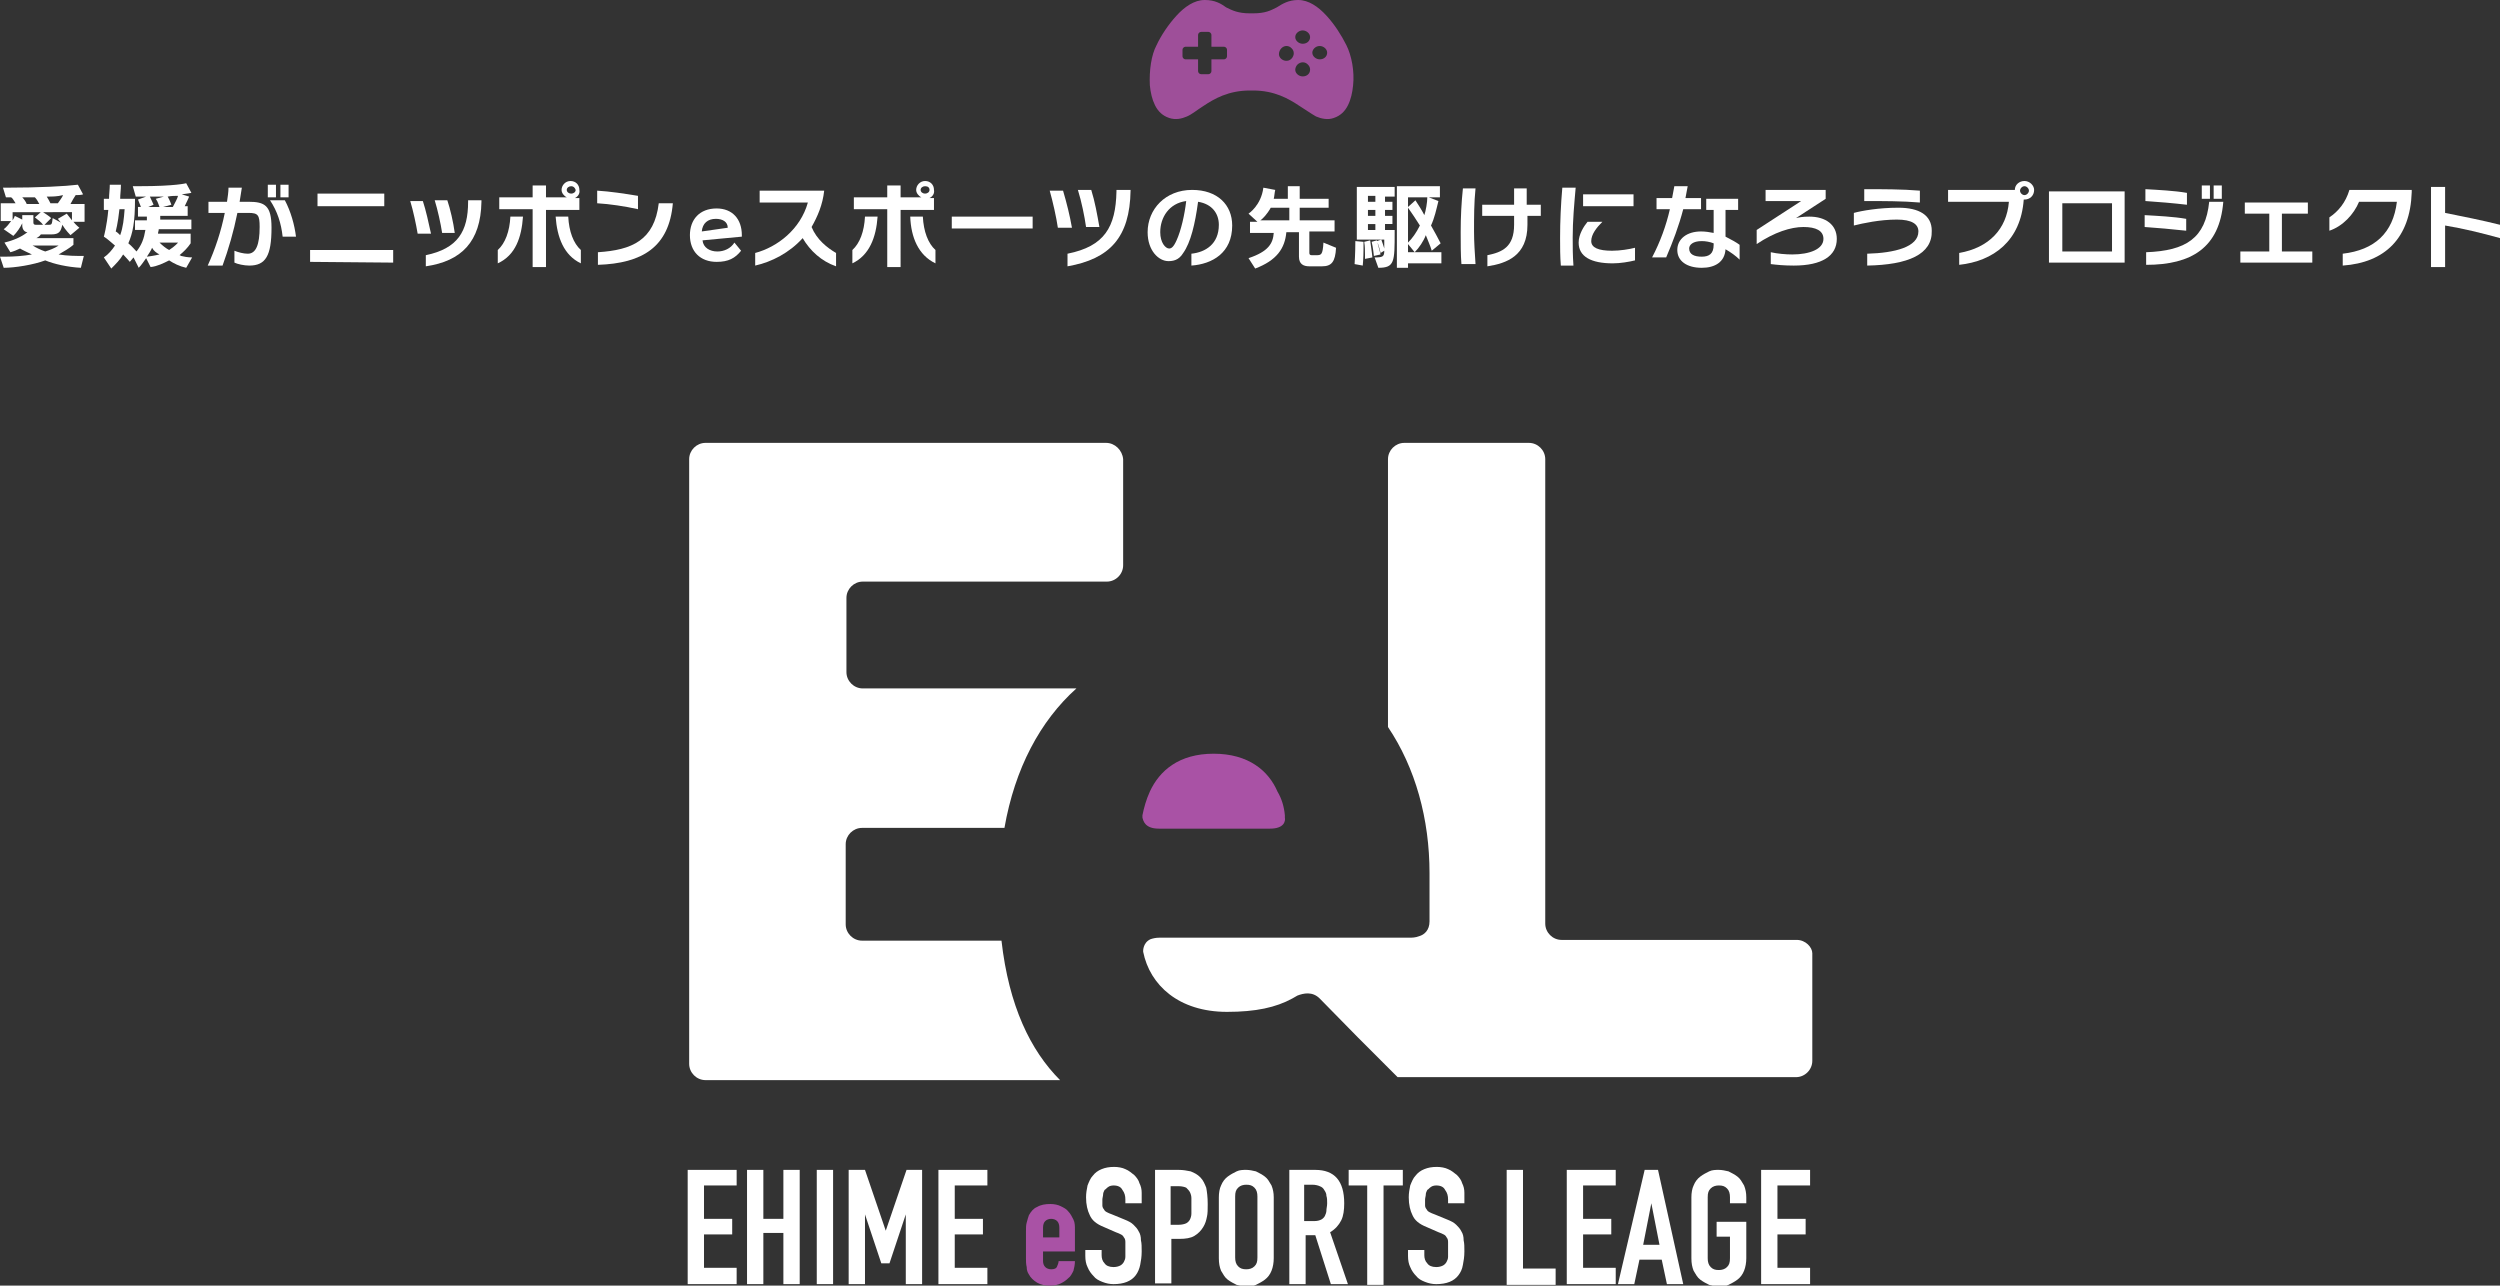 <?xml version="1.0" encoding="utf-8"?>
<!-- Generator: Adobe Illustrator 24.0.0, SVG Export Plug-In . SVG Version: 6.00 Build 0)  -->
<svg version="1.1" id="レイヤー_1" xmlns="http://www.w3.org/2000/svg" xmlns:xlink="http://www.w3.org/1999/xlink" x="0px"
	 y="0px" viewBox="0 0 337 173.3" style="enable-background:new 0 0 337 173.3;" xml:space="preserve">
<rect x="0" y="0" width="337" height="173.3" fill="#333333" stroke="none"/>
<style type="text/css">
	.st0{fill:#FFFFFF;}
	.st1{fill:#A952A5;}
	.st2{fill:#9E4F99;}
</style>
<g>
	<g>
		<path class="st0" d="M92.7,157.7h6.6v2.1h-4.4v4.5h3.8v2.1h-3.8v4.5h4.4v2.2h-6.6V157.7z"/>
		<path class="st0" d="M100.7,157.7h2.2v6.6h2.7v-6.6h2.2v15.4h-2.2v-6.9h-2.7v6.9h-2.2V157.7z"/>
		<path class="st0" d="M110.1,157.7h2.2v15.4h-2.2V157.7z"/>
		<path class="st0" d="M114.5,157.7h2.1l2.8,8.2h0l2.8-8.2h2.1v15.4h-2.2v-9.4h0l-2.2,6.6h-1.1l-2.2-6.6h0v9.4h-2.2V157.7z"/>
		<path class="st0" d="M126.5,157.7h6.6v2.1h-4.4v4.5h3.8v2.1h-3.8v4.5h4.4v2.2h-6.6V157.7z"/>
		<path class="st1" d="M140.6,168.5v1.5c0,0.3,0.1,0.6,0.3,0.8c0.2,0.2,0.5,0.3,0.8,0.3c0.4,0,0.7-0.1,0.8-0.4
			c0.1-0.2,0.2-0.5,0.2-0.7h2.2c0,0.5-0.1,0.9-0.2,1.3c-0.2,0.4-0.4,0.8-0.7,1c-0.3,0.3-0.6,0.5-1,0.7c-0.4,0.2-0.9,0.3-1.4,0.3
			c-0.7,0-1.3-0.1-1.8-0.4c-0.5-0.3-0.9-0.7-1.1-1.1c-0.2-0.3-0.3-0.6-0.3-1c-0.1-0.4-0.1-0.8-0.1-1.2v-3.6c0-0.4,0-0.9,0.1-1.2
			c0.1-0.4,0.2-0.7,0.3-1c0.3-0.5,0.6-0.9,1.1-1.1c0.5-0.3,1.1-0.4,1.8-0.4c0.5,0,1,0.1,1.4,0.3s0.8,0.4,1,0.7
			c0.3,0.3,0.5,0.7,0.7,1.1c0.2,0.4,0.2,0.9,0.2,1.3v3H140.6z M140.6,166.8h2.2v-1.3c0-0.4-0.1-0.7-0.3-0.9
			c-0.2-0.2-0.5-0.3-0.8-0.3c-0.3,0-0.6,0.1-0.8,0.3c-0.2,0.2-0.3,0.5-0.3,0.9V166.8z"/>
		<path class="st0" d="M153.9,162.2h-2.2v-0.5c0-0.5-0.1-0.9-0.4-1.3c-0.2-0.4-0.6-0.6-1.2-0.6c-0.3,0-0.6,0.1-0.7,0.2
			c-0.2,0.1-0.3,0.3-0.5,0.4c-0.1,0.2-0.2,0.4-0.2,0.6c0,0.2-0.1,0.5-0.1,0.7c0,0.3,0,0.6,0,0.8c0,0.2,0.1,0.4,0.2,0.5
			c0.1,0.2,0.2,0.3,0.4,0.4c0.2,0.1,0.4,0.2,0.7,0.3l1.7,0.7c0.5,0.2,0.9,0.4,1.2,0.7c0.3,0.3,0.5,0.5,0.7,0.9
			c0.2,0.3,0.3,0.7,0.3,1.2c0.1,0.4,0.1,0.9,0.1,1.5c0,0.7-0.1,1.3-0.2,1.8s-0.3,1-0.6,1.4c-0.3,0.4-0.7,0.7-1.2,0.9
			c-0.5,0.2-1.1,0.3-1.8,0.3c-0.5,0-1-0.1-1.5-0.3c-0.5-0.2-0.9-0.4-1.2-0.8c-0.3-0.3-0.6-0.7-0.8-1.2c-0.2-0.4-0.3-0.9-0.3-1.5
			v-0.8h2.2v0.7c0,0.4,0.1,0.8,0.4,1.1c0.2,0.3,0.6,0.5,1.2,0.5c0.4,0,0.7-0.1,0.9-0.2c0.2-0.1,0.4-0.3,0.5-0.5
			c0.1-0.2,0.2-0.4,0.2-0.7c0-0.3,0-0.6,0-1c0-0.4,0-0.7,0-1c0-0.3-0.1-0.5-0.2-0.6c-0.1-0.2-0.2-0.3-0.4-0.4
			c-0.2-0.1-0.4-0.2-0.7-0.3l-1.6-0.7c-1-0.4-1.6-0.9-1.9-1.6c-0.3-0.6-0.5-1.4-0.5-2.4c0-0.6,0.1-1.1,0.2-1.6
			c0.2-0.5,0.4-1,0.7-1.3c0.3-0.4,0.7-0.7,1.2-0.9c0.5-0.2,1-0.3,1.7-0.3c0.5,0,1.1,0.1,1.5,0.3c0.5,0.2,0.8,0.5,1.2,0.8
			c0.3,0.3,0.6,0.7,0.7,1.1c0.2,0.4,0.3,0.8,0.3,1.3V162.2z"/>
		<path class="st0" d="M155.6,157.7h3.3c0.6,0,1.1,0.1,1.6,0.2c0.5,0.2,0.9,0.4,1.3,0.8c0.4,0.4,0.6,0.9,0.8,1.4
			c0.1,0.5,0.2,1.3,0.2,2.2c0,0.7,0,1.3-0.1,1.7c-0.1,0.5-0.2,0.9-0.5,1.4c-0.3,0.5-0.7,0.9-1.2,1.2c-0.5,0.3-1.2,0.4-2,0.4h-1.1v6
			h-2.2V157.7z M157.8,165.1h1.1c0.4,0,0.8-0.1,1-0.2c0.2-0.1,0.4-0.3,0.5-0.5c0.1-0.2,0.2-0.5,0.2-0.8c0-0.3,0-0.7,0-1.1
			c0-0.4,0-0.7,0-1c0-0.3-0.1-0.6-0.2-0.8c-0.1-0.2-0.3-0.4-0.5-0.6c-0.2-0.1-0.6-0.2-1-0.2h-1.1V165.1z"/>
		<path class="st0" d="M164.3,161.4c0-0.6,0.1-1.2,0.3-1.6c0.2-0.5,0.5-0.9,0.9-1.2c0.4-0.3,0.8-0.5,1.2-0.7
			c0.4-0.2,0.9-0.2,1.3-0.2c0.4,0,0.9,0.1,1.3,0.2c0.4,0.2,0.8,0.4,1.2,0.7c0.4,0.3,0.6,0.7,0.9,1.2c0.2,0.5,0.3,1,0.3,1.6v8.2
			c0,0.6-0.1,1.2-0.3,1.7c-0.2,0.5-0.5,0.9-0.9,1.2c-0.4,0.3-0.8,0.5-1.2,0.7c-0.4,0.2-0.9,0.2-1.3,0.2c-0.4,0-0.9-0.1-1.3-0.2
			c-0.4-0.2-0.8-0.4-1.2-0.7c-0.4-0.3-0.6-0.7-0.9-1.2c-0.2-0.5-0.3-1-0.3-1.7V161.4z M166.5,169.5c0,0.5,0.1,0.9,0.4,1.2
			c0.3,0.3,0.6,0.4,1.1,0.4c0.4,0,0.8-0.1,1.1-0.4c0.3-0.3,0.4-0.6,0.4-1.2v-8.2c0-0.5-0.1-0.9-0.4-1.2c-0.3-0.3-0.6-0.4-1.1-0.4
			c-0.4,0-0.8,0.1-1.1,0.4c-0.3,0.3-0.4,0.6-0.4,1.2V169.5z"/>
		<path class="st0" d="M173.7,157.7h3.6c2.6,0,3.9,1.5,3.9,4.5c0,0.9-0.1,1.7-0.4,2.3c-0.3,0.6-0.8,1.2-1.5,1.6l2.4,7h-2.3l-2.1-6.6
			h-1.3v6.6h-2.2V157.7z M175.9,164.6h1.3c0.4,0,0.7-0.1,0.9-0.2c0.2-0.1,0.4-0.3,0.5-0.5c0.1-0.2,0.2-0.5,0.2-0.7
			c0-0.3,0.1-0.6,0.1-1c0-0.4,0-0.7-0.1-1c0-0.3-0.1-0.5-0.3-0.8c-0.1-0.2-0.3-0.4-0.6-0.5c-0.2-0.1-0.6-0.2-1-0.2h-1.1V164.6z"/>
		<path class="st0" d="M184.4,159.8h-2.6v-2.1h7.3v2.1h-2.6v13.4h-2.2V159.8z"/>
		<path class="st0" d="M197.4,162.2h-2.2v-0.5c0-0.5-0.1-0.9-0.4-1.3c-0.2-0.4-0.6-0.6-1.2-0.6c-0.3,0-0.6,0.1-0.7,0.2
			c-0.2,0.1-0.3,0.3-0.5,0.4c-0.1,0.2-0.2,0.4-0.2,0.6c0,0.2-0.1,0.5-0.1,0.7c0,0.3,0,0.6,0,0.8c0,0.2,0.1,0.4,0.2,0.5
			c0.1,0.2,0.2,0.3,0.4,0.4c0.2,0.1,0.4,0.2,0.7,0.3l1.7,0.7c0.5,0.2,0.9,0.4,1.2,0.7c0.3,0.3,0.5,0.5,0.7,0.9
			c0.2,0.3,0.3,0.7,0.3,1.2c0.1,0.4,0.1,0.9,0.1,1.5c0,0.7-0.1,1.3-0.2,1.8c-0.1,0.6-0.3,1-0.6,1.4c-0.3,0.4-0.7,0.7-1.2,0.9
			c-0.5,0.2-1.1,0.3-1.8,0.3c-0.5,0-1-0.1-1.5-0.3c-0.5-0.2-0.9-0.4-1.2-0.8c-0.3-0.3-0.6-0.7-0.8-1.2c-0.2-0.4-0.3-0.9-0.3-1.5
			v-0.8h2.2v0.7c0,0.4,0.1,0.8,0.4,1.1c0.2,0.3,0.6,0.5,1.2,0.5c0.4,0,0.7-0.1,0.9-0.2c0.2-0.1,0.4-0.3,0.5-0.5
			c0.1-0.2,0.2-0.4,0.2-0.7c0-0.3,0-0.6,0-1c0-0.4,0-0.7,0-1c0-0.3-0.1-0.5-0.2-0.6c-0.1-0.2-0.2-0.3-0.4-0.4
			c-0.2-0.1-0.4-0.2-0.7-0.3l-1.6-0.7c-1-0.4-1.6-0.9-1.9-1.6c-0.3-0.6-0.5-1.4-0.5-2.4c0-0.6,0.1-1.1,0.2-1.6
			c0.2-0.5,0.4-1,0.7-1.3c0.3-0.4,0.7-0.7,1.2-0.9c0.5-0.2,1-0.3,1.7-0.3c0.5,0,1.1,0.1,1.5,0.3c0.5,0.2,0.8,0.5,1.2,0.8
			c0.3,0.3,0.6,0.7,0.7,1.1c0.2,0.4,0.3,0.8,0.3,1.3V162.2z"/>
		<path class="st0" d="M203.1,157.7h2.2V171h4.4v2.2h-6.6V157.7z"/>
		<path class="st0" d="M211.2,157.7h6.6v2.1h-4.4v4.5h3.8v2.1h-3.8v4.5h4.4v2.2h-6.6V157.7z"/>
		<path class="st0" d="M221.7,157.7h1.8l3.4,15.4h-2.2l-0.7-3.3h-3l-0.7,3.3h-2.2L221.7,157.7z M222.6,162.2L222.6,162.2l-1.1,5.6
			h2.2L222.6,162.2z"/>
		<path class="st0" d="M228,161.4c0-0.6,0.1-1.2,0.3-1.6c0.2-0.5,0.5-0.9,0.9-1.2c0.4-0.3,0.8-0.5,1.2-0.7c0.4-0.2,0.9-0.2,1.3-0.2
			c0.4,0,0.9,0.1,1.3,0.2c0.4,0.2,0.8,0.4,1.2,0.7c0.4,0.3,0.6,0.7,0.9,1.2c0.2,0.5,0.3,1,0.3,1.6v0.8h-2.2v-0.8
			c0-0.5-0.1-0.9-0.4-1.2c-0.3-0.3-0.6-0.4-1.1-0.4c-0.4,0-0.8,0.1-1.1,0.4c-0.3,0.3-0.4,0.6-0.4,1.2v8.2c0,0.5,0.1,0.9,0.4,1.2
			c0.3,0.3,0.6,0.4,1.1,0.4c0.4,0,0.8-0.1,1.1-0.4c0.3-0.3,0.4-0.6,0.4-1.2v-2.9h-1.8v-2h4v4.9c0,0.6-0.1,1.2-0.3,1.7
			c-0.2,0.5-0.5,0.9-0.9,1.2c-0.4,0.3-0.8,0.5-1.2,0.7c-0.4,0.2-0.9,0.2-1.3,0.2c-0.4,0-0.9-0.1-1.3-0.2c-0.4-0.2-0.8-0.4-1.2-0.7
			c-0.4-0.3-0.6-0.7-0.9-1.2c-0.2-0.5-0.3-1-0.3-1.7V161.4z"/>
		<path class="st0" d="M237.4,157.7h6.6v2.1h-4.4v4.5h3.8v2.1h-3.8v4.5h4.4v2.2h-6.6V157.7z"/>
	</g>
	<g>
		<path class="st0" d="M242.2,126.7h-31.7c-1.2,0-2.2-1-2.2-2.2V61.9c0-1.2-1-2.2-2.2-2.2h-16.8c-1.2,0-2.2,1-2.2,2.2V98
			c3.7,5.5,5.6,12.4,5.6,19.7v6.5h0c0,1.2-0.7,1.8-1.4,2c-0.5,0.2-1,0.2-1.3,0.2h-0.3c0,0,0,0,0,0l0,0h-2.6h-30.8
			c-0.5,0-0.9,0.1-1.2,0.2c-1.1,0.5-1,1.7-1,1.7c0.9,4.5,4.8,8.1,11.3,8.1c3.9,0,6.6-0.6,8.8-1.8v0c0,0,0,0,0,0
			c0.2-0.1,0.5-0.3,0.7-0.4c0.8-0.3,2-0.6,3,0.4l5.2,5.3l4.6,4.6l0.2,0.2l0.5,0.5c0,0,0,0,0,0h0.9c0,0,0,0,0,0h52.8
			c1.2,0,2.2-1,2.2-2.2v-14.5C244.3,127.7,243.4,126.7,242.2,126.7z"/>
		<path class="st0" d="M149.1,59.7h-54c-1.2,0-2.2,1-2.2,2.2v81.5c0,1.2,1,2.2,2.2,2.2h47.8c0,0,0,0,0,0c-4-4-6.9-10-7.9-18.8
			c0,0,0,0,0,0h-18.8c-1.2,0-2.2-1-2.2-2.2v-10.8c0-1.2,1-2.2,2.2-2.2h19.2c1.4-8,4.8-14.4,9.7-18.8h-28.8c-1.2,0-2.2-1-2.2-2.2v-10
			c0-1.2,1-2.2,2.2-2.2h32.9c1.2,0,2.2-1,2.2-2.2V61.9C151.3,60.7,150.3,59.7,149.1,59.7z"/>
		<path class="st1" d="M156.2,111.7h15c1.9,0,2.1-1,2-1.5c0-0.1,0-0.2,0-0.3c0,0,0,0,0,0c-0.1-1.1-0.4-2.2-1-3.2
			c-1.2-2.8-3.9-5.1-8.6-5.1c-4.7,0-7.3,2.3-8.6,5.1c-0.5,1.1-0.8,2.2-1,3.2l0,0c0,0,0,0,0,0c0,0.1,0,0.2,0,0.3
			C154.1,110.6,154.3,111.7,156.2,111.7z"/>
		<polygon class="st0" points="164.5,123.1 164.5,123.1 164.5,123.1 		"/>
	</g>
</g>
<g>
	<g>
		<path class="st0" d="M10.9,36.1c-1.8-0.1-3.6-0.5-4.8-1c-1.6,0.6-4.1,1-5.6,1L0,34.6c0.2,0,0.5,0,0.7,0c1.2,0,2.5-0.1,3.6-0.3
			c-0.6-0.3-1.3-0.6-1.6-0.8c-0.4,0.2-0.9,0.4-1.3,0.5l-0.8-1.3c1.2-0.3,2.2-0.7,3.1-1.4c-0.4,0-0.7-0.4-0.7-0.9v-0.3
			c-0.3,0.6-0.7,1.2-1.2,1.7l-1.3-0.9c0.4-0.3,0.7-0.7,1-1.1H0.1v-2.4h2c-0.2-0.3-0.4-0.7-0.6-0.8c-0.4,0-0.2,0-0.7,0l-0.4-1.3
			c0.2,0,0.3,0,0.5,0c4.3,0,8-0.2,9.6-0.4l0.7,1.3c-0.3,0.1-0.7,0.1-1,0.1c-0.2,0.3-0.5,0.8-0.7,1.2h1.9v2.4H9.9
			c0.3,0.4,0.8,0.8,0.8,0.8l-1.2,1c0,0-0.7-0.7-1.1-1.4c-0.2,0.9-0.4,1.3-1.5,1.3c0,0,0,0-0.1,0H5.5c-0.1,0.2-0.4,0.4-0.6,0.5h5V33
			c-0.6,0.5-1.3,0.9-2,1.3c1.2,0.2,2.3,0.2,3.4,0.2L10.9,36.1z M4.7,29.3l0.8-0.7H1.7v1.1c0,0,0.2-0.3,0.3-0.6l1,0.5V29h1.5v1
			c0,0.2,0.1,0.3,0.3,0.3h1C5.6,30,5.1,29.6,4.7,29.3z M4.7,26.6c-0.6,0-0.9,0-1.7,0c0.2,0.2,0.5,0.6,0.6,0.9h1.7
			C5.1,27.1,4.9,26.8,4.7,26.6z M4.4,33.1c0.5,0.3,1.1,0.6,1.7,0.8c0.6-0.2,1.2-0.4,1.8-0.8H4.4z M5.8,28.6c0.3,0.2,0.8,0.5,1.1,0.8
			L6,30.3h0.6c0.4,0,0.4-0.1,0.5-0.9l1.1,0.6l-0.4-0.5L9,28.8c0.2,0.3,0.5,0.6,0.7,0.9l0-1.1H5.8z M6.3,26.5
			c0.2,0.3,0.4,0.7,0.5,0.9h1c0.2-0.3,0.6-0.8,0.7-1.1C7.7,26.5,7.1,26.5,6.3,26.5z"/>
		<path class="st0" d="M25.1,36.1c-0.9-0.2-1.7-0.6-2.3-1c-0.8,0.4-1.6,0.8-2.5,0.9l-0.6-1.2c-0.3,0.4-0.6,0.9-1,1.3L18,34.7
			l-0.5,0.6c0,0-0.5-0.6-0.9-1c-0.4,0.7-1,1.3-1.6,1.9l-1-1.5c0.6-0.4,1.1-1,1.5-1.6c-0.5-0.4-1-0.9-1.5-1.2c0,0,0.4-1.4,0.6-3.6
			h-0.6v-1.5l0.7,0c0-0.6,0.1-1.3,0.1-1.9h1.5c0,0.7-0.1,1.3-0.1,1.9h2c0,3.2-0.3,4.6-0.9,6c0.5,0.4,0.9,0.9,1.1,1.1
			c0.7-0.9,1-1.7,1.2-2.9h-1.4v-1.3h1.6c0-0.1,0-0.4,0-0.5h-1.2v-1.3h0.4c-0.1-0.3-0.3-0.7-0.4-1l1.1-0.4c-0.4,0-1,0-1.4,0l-0.4-1.4
			c0.3,0,0.6,0,0.9,0c4.9,0,6.3-0.4,6.3-0.4l0.7,1.3c0,0-0.5,0.1-1.3,0.2l1,0.3c0,0-0.3,0.7-0.6,1.3h0.4v1.3h-3.7c0,0.1,0,0.3,0,0.5
			h4.2v1.3h-4.4c0,0.2-0.1,0.4-0.1,0.6h4.4v1.3c-0.4,0.6-0.9,1.1-1.5,1.6c0.1,0,0.2,0.1,0.2,0.1c0.4,0.1,0.9,0.2,1.5,0.2L25.1,36.1z
			 M16.1,28.2c-0.2,1.9-0.5,3-0.5,3c0.2,0.1,0.4,0.3,0.6,0.5c0.4-1.1,0.5-2.2,0.6-3.5H16.1z M20.5,33.4c-0.1,0.3-0.5,0.9-0.7,1.2
			c0.9-0.1,1.7-0.3,1.7-0.3C21.1,34.1,20.7,33.8,20.5,33.4z M21.2,26.5c-0.3,0-0.7,0-1,0c0.2,0.4,0.5,1.1,0.5,1.1L20,27.9h1.5
			c-0.1-0.2-0.2-0.7-0.5-1.1l1.1-0.3C21.9,26.5,21.6,26.5,21.2,26.5z M21.5,32.7c0.4,0.4,0.9,0.8,1.3,1c0.8-0.5,1.2-1,1.2-1H21.5z
			 M22.6,26.5c0.3,0.5,0.5,1.1,0.5,1.1L22,27.9h1.3c0.3-0.6,0.6-1.1,0.7-1.5C23.6,26.4,23.1,26.4,22.6,26.5z"/>
		<path class="st0" d="M33.6,35.8c-0.7,0-1.6-0.2-2-0.4v-1.6c0.5,0.2,1.2,0.4,1.8,0.4c1.1,0,1.6-1.2,1.6-3.6c0-1.6-0.2-1.9-1.5-1.9
			H32c-0.5,2.5-1.2,4.9-2,7.1h-2c1-2.2,1.8-4.6,2.3-7.1h-2.2v-1.5h2.5c0.1-0.7,0.2-1.3,0.2-1.9h1.8c-0.1,0.7-0.2,1.3-0.3,1.9h1.2
			c2.2,0,3.1,0.5,3.1,3.5C36.6,34.5,35.8,35.8,33.6,35.8z M36.1,26.6v-1.7h1.1v1.7H36.1z M38.1,31.9c-0.2-1.8-0.7-3.4-1.7-4.9h2
			c0.8,1.5,1.3,3.3,1.5,4.9H38.1z M37.8,26.6v-1.7h1.1v1.7H37.8z"/>
		<path class="st0" d="M41.8,35.3v-1.6H53v1.7L41.8,35.3z M42.8,27.8v-1.7h9v1.7H42.8z"/>
		<path class="st0" d="M56.3,31.5c-0.2-1.2-0.6-3.1-1-4.4h1.7c0.4,1.2,0.8,3,1.1,4.4H56.3z M57.4,35.9v-1.5c4.3-0.9,5.7-3.2,5.7-7.2
			V27h1.8v0.2C64.8,32.6,62.2,35.2,57.4,35.9z M59.6,31.4c-0.2-1.3-0.6-3.1-1-4.4h1.7c0.4,1.2,0.8,2.9,1,4.4H59.6z"/>
		<path class="st0" d="M67.1,35.5v-1.8c1-0.9,1.6-2.5,1.7-4.5h1.7C70.3,32,69.5,34.4,67.1,35.5z M77.5,26.7h0.6v1.6h-4.5V36h-1.8
			v-7.8h-4.5v-1.6h4.5v-1.6h1.8v1.6h2.8c-0.4-0.2-0.7-0.6-0.7-1c0-0.6,0.5-1.2,1.2-1.2c0.7,0,1.2,0.5,1.2,1.2
			C78.2,26.1,77.9,26.5,77.5,26.7z M74.9,29.2h1.7c0.1,2,0.7,3.6,1.7,4.5v1.8C76,34.4,75.1,32,74.9,29.2z M77,25.1
			c-0.3,0-0.6,0.2-0.6,0.5c0,0.3,0.3,0.5,0.6,0.5c0.3,0,0.6-0.2,0.6-0.5C77.5,25.3,77.3,25.1,77,25.1z"/>
		<path class="st0" d="M80.5,27.4v-1.7c1.7,0.1,3.7,0.4,5.5,0.7v1.8C84.2,27.8,82.2,27.5,80.5,27.4z M80.6,35.7V34
			c4.6-0.3,7.6-1.6,8.2-6.6h1.9C90.2,33.3,86.6,35.5,80.6,35.7z"/>
		<path class="st0" d="M94.7,32.4c0.1,1,1,1.5,2,1.5c0.9,0,1.8-0.4,2.3-1.2l0.9,1.1c-0.8,1-1.7,1.5-3.3,1.5c-2.2,0-3.6-1.4-3.6-3.6
			c0-2.1,1.3-3.6,3.6-3.6c2.1,0,3.4,1.4,3.4,3.6c0,0.1,0,0.1,0,0.2L94.7,32.4z M96.5,29.5c-1.1,0-1.8,0.6-1.9,1.7l3.5-0.5
			C98.1,29.9,97.4,29.5,96.5,29.5z"/>
		<path class="st0" d="M108.2,32.1c-1.8,2-4.2,3.2-6.4,3.7v-1.7c3-0.8,6.1-3.2,7.1-6.8h-6.5v-1.6h8.7c-0.2,1.9-0.9,3.5-1.7,4.9
			c0.7,1.7,2.1,2.8,3.3,3.5v1.8C110.7,35.2,109.2,33.8,108.2,32.1z"/>
		<path class="st0" d="M114.9,35.5v-1.8c1-0.9,1.6-2.5,1.7-4.5h1.7C118.1,32,117.2,34.4,114.9,35.5z M125.3,26.7h0.6v1.6h-4.5V36
			h-1.8v-7.8h-4.5v-1.6h4.5v-1.6h1.8v1.6h2.8c-0.4-0.2-0.7-0.6-0.7-1c0-0.6,0.5-1.2,1.2-1.2c0.7,0,1.2,0.5,1.2,1.2
			C126,26.1,125.7,26.5,125.3,26.7z M122.7,29.2h1.7c0.1,2,0.7,3.6,1.7,4.5v1.8C123.8,34.4,122.8,32,122.7,29.2z M124.7,25.1
			c-0.3,0-0.6,0.2-0.6,0.5c0,0.3,0.3,0.5,0.6,0.5c0.3,0,0.6-0.2,0.6-0.5C125.3,25.3,125.1,25.1,124.7,25.1z"/>
		<path class="st0" d="M128.3,30.8v-1.6h10.9v1.6H128.3z"/>
		<path class="st0" d="M142.6,30.7c-0.2-1.4-0.7-3.6-1.1-5h1.8c0.5,1.7,0.9,3.3,1.2,5H142.6z M143.9,35.9v-1.7c5-1,6.5-3.6,6.6-8.4
			v-0.2h1.9v0.1C152.3,32,149.6,34.9,143.9,35.9z M146.4,30.6c-0.2-1.4-0.6-3.4-1.1-5h1.8c0.5,1.6,0.8,3.3,1.1,5H146.4z"/>
		<path class="st0" d="M160.6,35.8v-1.6c1.9-0.2,3.7-1.3,3.7-3.9c0-1.5-0.9-2.8-2.8-3.1c-0.4,3-1,5.5-2,6.9c-0.6,1-1.4,1.1-2,1.1
			c-1.3,0-2.8-1.4-2.8-3.9c0-3.1,2.4-5.7,6-5.7c3.4,0,5.4,2,5.4,4.8C166.1,34.1,163.4,35.6,160.6,35.8z M156.4,31.3
			c0,1.4,0.7,2.2,1.2,2.2c0.3,0,0.6-0.2,1-1.1c0.6-1.3,1.1-3.5,1.3-5.3C157.6,27.4,156.4,29.3,156.4,31.3z"/>
		<path class="st0" d="M178.2,35.9h-1.7c-0.8,0-1.4-0.3-1.4-1.3v-3.3h-1.7c-0.2,2.2-1.3,3.8-4.2,4.9l-0.9-1.4c2.7-0.9,3.3-2,3.4-3.4
			h-3.2v-1.5h1l-1.2-1.1c0,0,1.7-1.1,2-3.5l1.6,0.3c-0.1,0.4-0.1,0.8-0.2,1.2h1.9v-1.7h1.6v1.7h3.9V28h-3.9v1.7h4.7v1.5h-3.4v2.9
			c0,0.2,0.1,0.3,0.3,0.3h0.6c0.7,0,0.9,0,1-1.7l1.7,0.7C180,35.3,179.5,35.9,178.2,35.9z M173.8,28h-2.5c-0.5,0.9-1.1,1.5-1.4,1.7
			h3.9V28z"/>
		<path class="st0" d="M183.7,35.8l-1.1-0.2c0,0,0.1-1.5,0.1-3.1l1.1,0.1c0,0.4,0,0.7,0,1C183.8,34.8,183.7,35.8,183.7,35.8z
			 M186.7,26.4v0.8h1v1.1h-1v0.8h1v1.1h-1V31h1.3c0,0.1,0,0.2,0,0.3c0,4,0,4.8-2.2,4.8l-0.5-1.4c1.1,0,1.3-0.1,1.3-0.9l-0.5,0.3
			c0,0-0.2-1-0.5-1.6l0.6-0.2c0.1,0.3,0.3,0.8,0.4,1.2c0-0.3,0-0.8,0-1.2h-3.7v-7.1h5.1v1.3H186.7z M184,34.9c0,0,0-0.2,0-0.6
			c0-0.4,0-1.1-0.1-1.7l0.8-0.2c0.2,1.3,0.3,2.3,0.3,2.3L184,34.9z M185.4,26.4h-1v0.8h1V26.4z M185.4,28.3h-1v0.8h1V28.3z
			 M185.4,30.2h-1V31h1V30.2z M185.2,34.5c0,0-0.1-1.1-0.3-1.9l0.7-0.2c0.2,0.7,0.5,1.9,0.5,1.9L185.2,34.5z M189.8,35.6v0.5h-1.5
			v-11h5.8v1.5h-1.5l1.3,0.5c-0.3,1.2-0.5,2.2-1,3.3c0.5,0.9,0.9,1.6,1.3,2.4l-1.2,1c-0.2-0.7-0.5-1.3-0.8-2.1
			c-0.3,0.8-0.9,1.7-1.5,2.3l-0.9-1.1v1.1h4.5v1.5H189.8z M189.8,26.6v1.3l1-0.9c0.4,0.6,0.9,1.4,1.2,2c0.2-0.6,0.4-1.7,0.4-2.4
			H189.8z M189.8,28v4.7c0.6-0.6,1.1-1.3,1.6-2.3C190.9,29.6,190.3,28.7,189.8,28z"/>
		<path class="st0" d="M198.7,31.2c0,1.4,0.1,2.9,0.2,4.4H197c-0.1-1.2-0.1-2.8-0.1-4.3c0-2.1,0.1-4,0.3-5.9h1.7
			C198.7,27.4,198.7,29.2,198.7,31.2z M205.9,29.1v1.2c0,4.2-2.8,5.2-5.4,5.6v-1.5c2-0.4,3.6-1.1,3.6-4.1v-1.2h-4.3v-1.5h4.3v-2.2
			h1.7v2.2h1.9v1.5H205.9z"/>
		<path class="st0" d="M212,32c0,1.2,0,2.4,0.1,3.8h-1.7c-0.1-1.2-0.1-2.5-0.1-3.7c0-2.3,0.1-4.5,0.3-6.8h1.8
			C212.2,27.6,212,29.7,212,32z M217.4,35.5c-2.9,0-4.6-0.9-4.6-2.8c0-1.1,0.7-2.2,1.2-2.8h2c-0.8,0.8-1.5,1.7-1.5,2.6
			c0,0.9,1,1.3,2.8,1.3c1.1,0,2.3-0.2,3.1-0.4v1.7C219.6,35.3,218.4,35.5,217.4,35.5z M213.4,27.8v-1.6h6.8v1.6H213.4z"/>
		<path class="st0" d="M226.9,28.2c-0.6,2.3-1.4,4.4-2.3,6.5h-1.9c1.1-2.1,1.9-4.3,2.4-6.5h-1.8v-1.5h2.1c0.1-0.5,0.2-1.1,0.3-1.6
			h1.8c-0.1,0.5-0.2,1.1-0.3,1.6h2.1v1.5H226.9z M232.6,33.6c-0.1,1.7-1.4,2.5-3.2,2.5c-2,0-3.3-0.9-3.3-2.4c0-1.5,1.3-2.5,3.2-2.5
			c0.6,0,1.2,0.1,1.7,0.2v-3.1H230v-1.5h4.3v1.5h-1.7v3.6c0.8,0.4,1.5,0.8,1.9,1.1v2C234,34.5,233.3,34,232.6,33.6z M231,32.8
			c-0.5-0.2-1.1-0.3-1.6-0.3c-1.2,0-1.7,0.5-1.7,1c0,0.8,0.7,1.1,1.7,1.1c1,0,1.6-0.4,1.6-1.6V32.8z"/>
		<path class="st0" d="M241.8,35.8c-1.3,0-2.3-0.1-3.1-0.2V34c0.9,0.2,2,0.3,2.9,0.3c2.3,0,4.2-0.7,4.2-2.1c0-1.1-1-1.6-2.7-1.6
			c-1.7,0-3.9,0.7-6.3,2.3V31l6-3.9H238v-1.5h8.1v1.2l-4,2.6c0.4-0.1,0.9-0.2,1.8-0.2c2.2,0,3.7,1.1,3.7,3
			C247.6,34.5,245.6,35.8,241.8,35.8z"/>
		<path class="st0" d="M251.7,35.8v-1.6c3.7-0.1,6.9-0.9,6.9-3c0-1-0.9-1.6-2.9-1.6c-2.3,0-4.6,0.5-5.8,0.8v-1.7
			c1.1-0.3,3.4-0.7,6-0.7c2.8,0,4.5,1,4.5,3.1C260.5,34.3,257.2,35.7,251.7,35.8z M251.3,27.1v-1.6c2.3,0,5.2,0,7.5,0.2v1.6
			C256.5,27.1,253.8,27.1,251.3,27.1z"/>
		<path class="st0" d="M272.9,26.9c0,0-0.1,0-0.1,0c-0.4,5.6-4.1,8.3-8.7,8.8v-1.6c4-0.7,6.4-3.2,6.7-6.9h-8.2v-1.6h9
			c0-0.7,0.6-1.2,1.3-1.2c0.7,0,1.3,0.6,1.3,1.2C274.2,26.4,273.6,26.9,272.9,26.9z M272.9,25.1c-0.3,0-0.6,0.3-0.6,0.6
			c0,0.3,0.3,0.6,0.6,0.6c0.3,0,0.6-0.3,0.6-0.6C273.5,25.4,273.2,25.1,272.9,25.1z"/>
		<path class="st0" d="M276.2,35.4v-9.6h10.2v9.6L276.2,35.4z M284.7,27.4H278v6.5h6.7V27.4z"/>
		<path class="st0" d="M289.1,30.6V29c1.7,0.1,3.9,0.2,5.6,0.5v1.6C292.9,30.9,290.6,30.7,289.1,30.6z M289.2,27.1v-1.6
			c1.7,0.1,3.9,0.2,5.6,0.5v1.6C293.1,27.4,290.8,27.2,289.2,27.1z M289.3,35.7v-1.7c5.4-0.2,8-1.9,8.5-6.8h1.9
			C299.2,33.4,295.4,35.7,289.3,35.7z M296.8,26.8V25h1.1v1.8H296.8z M298.4,26.8V25h1.1v1.8H298.4z"/>
		<path class="st0" d="M302,35.4v-1.5h3.9v-5.1h-3.3v-1.5h8.5v1.5h-3.5v5.1h4.1v1.5L302,35.4z"/>
		<path class="st0" d="M315.8,35.8v-1.6c4.3-0.5,6.8-2.8,7.3-7H318c-0.7,1.7-2.2,3.3-4,3.9v-1.8c1.2-0.8,2.2-2,2.7-3.7h8.4v0.3
			C324.9,32.1,321.5,35.4,315.8,35.8z"/>
		<path class="st0" d="M329.6,30.4c0,0,0,5.6,0,5.6h-1.9V25.2h1.9v3.5c2.5,0.5,5,1,7.4,1.6v1.8C334.5,31.4,332,30.8,329.6,30.4z"/>
	</g>
	<path class="st2" d="M162.4,0c-1.4,0-2.7,0.9-3.8,2.1c-1.1,1.2-2.1,2.7-2.7,4c-0.7,1.3-1,3.4-0.9,5.4c0.1,1,0.3,1.9,0.7,2.7
		c0.4,0.8,1,1.4,1.9,1.7c0.9,0.3,1.7,0.1,2.4-0.2c0.7-0.3,1.4-0.9,2.2-1.4c1.5-1,3.4-2.1,6.3-2.1c0.1,0,0.2,0,0.2,0l0,0l0,0
		c0.1,0,0.2,0,0.2,0c2.9,0,4.8,1.1,6.3,2.1c0.8,0.5,1.5,1,2.2,1.4c0.7,0.3,1.6,0.5,2.4,0.2c0.9-0.3,1.5-0.9,1.9-1.7
		c0.4-0.8,0.6-1.7,0.7-2.7c0.2-1.9-0.2-4-0.9-5.4c-0.7-1.4-1.6-2.8-2.7-4c-1.1-1.2-2.4-2.1-3.8-2.1c-1.3,0-2.1,0.5-2.9,1
		c-0.8,0.4-1.5,0.8-3.2,0.8c-0.1,0-0.1,0-0.2,0l0,0l0,0c-0.1,0-0.1,0-0.2,0c-1.6,0-2.4-0.4-3.2-0.8C164.6,0.5,163.8,0,162.4,0
		L162.4,0z M175.6,4.1c0.5,0,1,0.4,1,0.9s-0.4,0.9-1,0.9c-0.5,0-1-0.4-1-0.9S175.1,4.1,175.6,4.1L175.6,4.1z M161.9,4.3h1
		c0.2,0,0.4,0.2,0.4,0.4v1.6h1.7c0.2,0,0.4,0.2,0.4,0.4v0.9c0,0.2-0.2,0.4-0.4,0.4h-1.7v1.6c0,0.2-0.2,0.4-0.4,0.4h-1
		c-0.2,0-0.4-0.2-0.4-0.4V8h-1.7c-0.2,0-0.4-0.2-0.4-0.4V6.7c0-0.2,0.2-0.4,0.4-0.4h1.7V4.7C161.5,4.5,161.7,4.3,161.9,4.3
		L161.9,4.3z M173.4,6.2c0.3,0,0.5,0.1,0.7,0.3c0.2,0.2,0.3,0.4,0.3,0.7c0,0.2-0.1,0.5-0.3,0.7c-0.2,0.2-0.4,0.3-0.7,0.3
		c-0.5,0-1-0.4-1-0.9C172.4,6.7,172.9,6.2,173.4,6.2L173.4,6.2z M177.9,6.2c0.5,0,1,0.4,1,0.9c0,0.5-0.4,0.9-1,0.9
		c-0.5,0-1-0.4-1-0.9C176.9,6.7,177.3,6.2,177.9,6.2L177.9,6.2z M175.6,8.4c0.3,0,0.5,0.1,0.7,0.3c0.2,0.2,0.3,0.4,0.3,0.7
		c0,0.5-0.4,0.9-1,0.9c-0.5,0-1-0.4-1-0.9c0-0.2,0.1-0.5,0.3-0.7C175.1,8.5,175.4,8.4,175.6,8.4L175.6,8.4z"/>
</g>
</svg>
